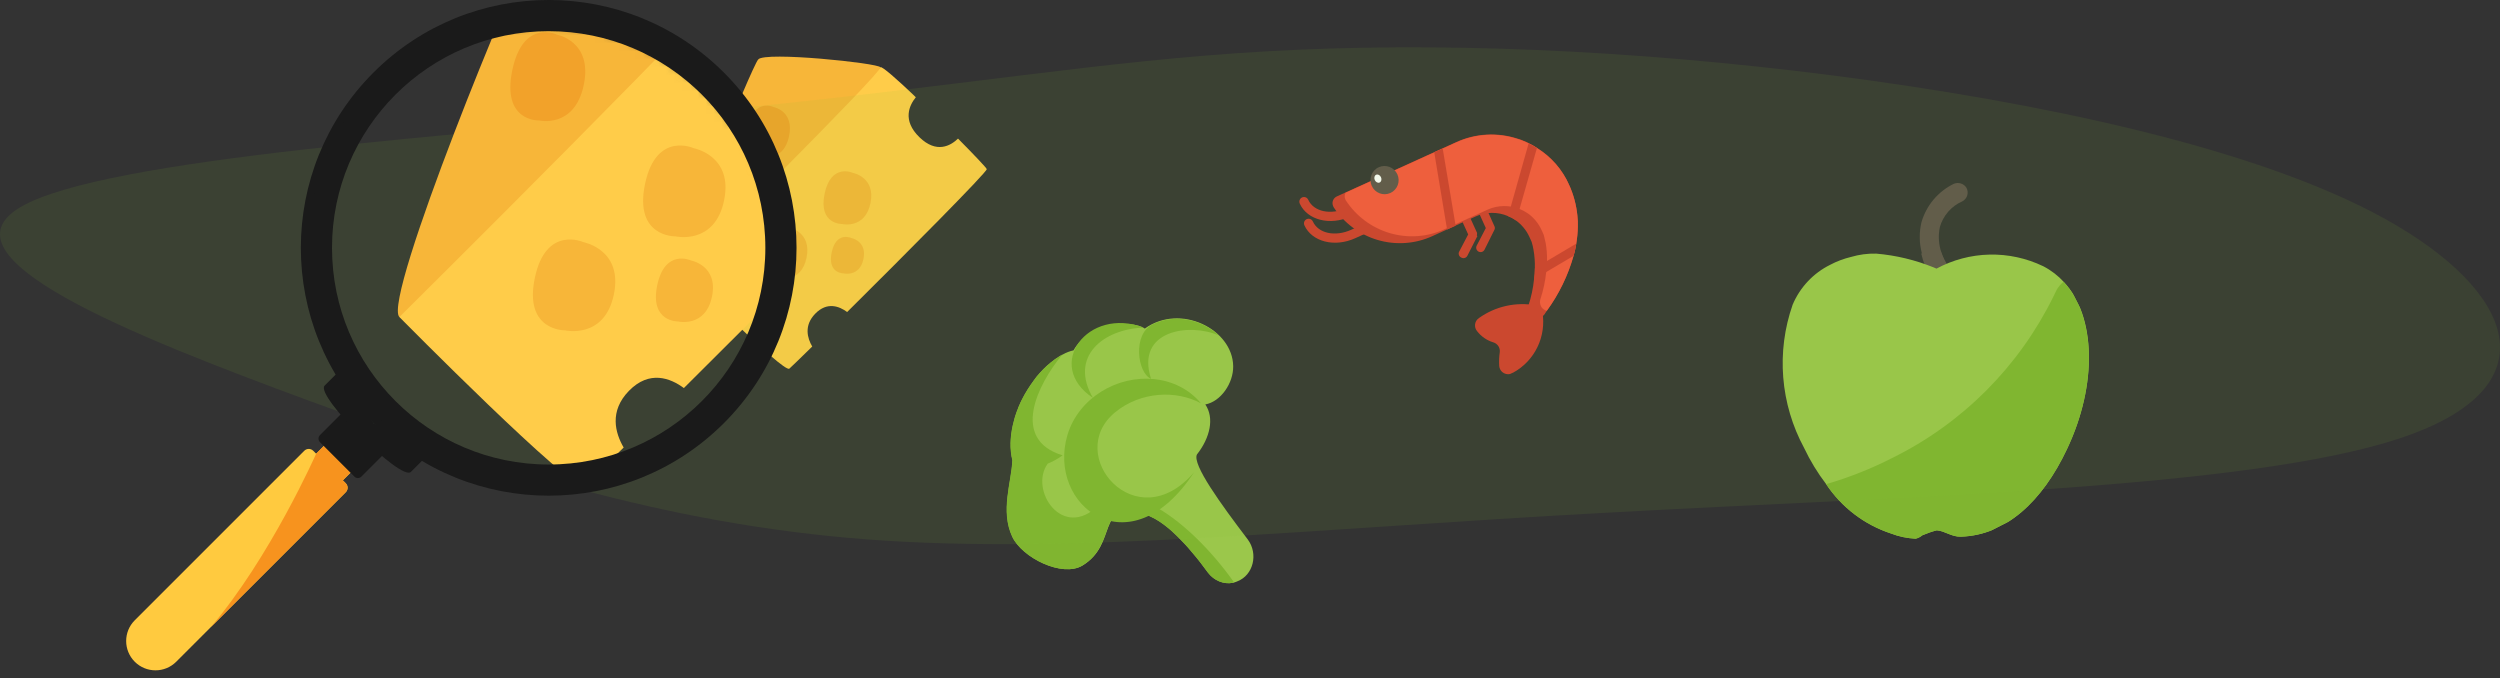 <svg fill="none" height="86" viewBox="0 0 317 86" width="317" xmlns="http://www.w3.org/2000/svg" xmlns:xlink="http://www.w3.org/1999/xlink"><rect x="0" y="0" width="317" height="86" fill="#333333" stroke="none"/><clipPath id="a"><path d="m0 0h39.318v41.387h-39.318z" transform="matrix(.891 -.455 .455 .891 219 37.876)"/></clipPath><clipPath id="b"><path d="m0 0h32.696v31.304h-32.696z" transform="matrix(.91 -.414 .414 .91 164 25.538)"/></clipPath><clipPath id="c"><path d="m0 0h36.516v30.626h-36.516z" transform="matrix(.698 -.716 .716 .698 78 26.159)"/></clipPath><clipPath id="d"><path d="m0 0h85v85h-85z" transform="matrix(-1 0 0 1 101 0)"/></clipPath><mask id="e" height="58" maskUnits="userSpaceOnUse" width="58" x="40" y="3"><circle cx="69" cy="32" fill="#d9d9d9" r="29"/></mask><g clip-path="url(#a)"><path d="m249.318 23.762c.089.148.147.313.171.485.023.171.01.346-.037.512-.047.166-.128.32-.237.454-.109.133-.245.242-.398.32-.686.3-1.297.749-1.788 1.314-.492.565-.854 1.232-1.058 1.955-.227 1.088-.153 2.219.214 3.271.216.594.504 1.158.858 1.681.163.289.209.629.131.95s-.276.6-.552.779c-.161.163-.371.27-.597.305-.21-.007-.417-.06-.604-.157-.188-.096-.353-.232-.482-.399-.574-.979-.997-2.039-1.254-3.144-.333-1.283-.348-2.627-.042-3.914.306-1.053.828-2.029 1.532-2.866.704-.837 1.575-1.517 2.558-1.996.274-.12.583-.141.872-.058.289.082.541.263.713.51z" fill="#5e524d"/><path d="m246.964 33.793c.162.289.209.629.13.95-.078.321-.275.6-.552.779-.161.163-.37.27-.597.305-.21-.007-.416-.06-.604-.156s-.352-.232-.482-.399c-.574-.979-.997-2.039-1.254-3.144.363.073.719.179 1.064.315 0 0 0 0 .321.139.351-.257.741-.455 1.154-.589.194.633.47 1.239.82 1.802z" fill="#5e524d"/><path d="m262.094 56.947c-3.13 6.643-7.766 10.927-13.446 11.101-1.179.047-2.028-.731-3.069-.804-.627.163-1.24.375-1.834.633-.242.205-.528.351-.835.427-1.078-.048-2.141-.273-3.148-.664-3.354-1.104-6.246-3.307-8.209-6.254-1.087-1.425-2.022-2.96-2.789-4.58-1.496-2.765-2.398-5.812-2.649-8.943-.25-3.131.157-6.277 1.195-9.235.931-2.198 2.614-3.988 4.748-5.047.837-.444 1.728-.779 2.65-1 1.036-.307 2.115-.449 3.196-.421 2.513.216 4.981.81 7.321 1.763 0 0 0 0 .321.139 2.069-1.117 4.374-1.727 6.727-1.779 2.353-.053 4.688.454 6.814 1.477.994.512 1.89 1.201 2.642 2.032 3.986 4.272 4.278 12.902.365 21.155z" fill="#9bc74b"/><path d="m262.094 56.947c-3.13 6.643-7.766 10.927-13.446 11.101-1.179.047-2.028-.731-3.069-.804-.627.163-1.24.375-1.834.633-.241.205-.528.351-.835.427-1.078-.048-2.141-.273-3.148-.663-3.354-1.104-6.246-3.307-8.209-6.254 2.882-.831 5.677-1.937 8.347-3.302 8.92-4.384 16.13-11.612 20.507-20.558l.392-.805c.224-.377.511-.711.849-.989 4.067 4.332 4.359 12.961.446 21.215z" fill="#80b530"/></g><g clip-path="url(#b)"><g fill="#d33b2f"><path d="m175.308 28.629-3.465 1.576c-2.613 1.189-5.494.455-6.445-1.635-.032-.071-.05-.147-.053-.225-.002-.077.01-.155.037-.227s.068-.139.121-.196c.052-.057.116-.102.186-.134.07-.032.146-.05.223-.052.078-.003.155.01.227.038.073.027.139.069.196.122.056.053.102.117.134.187.684 1.504 2.806 1.991 4.901 1.038l3.464-1.576c.142-.065.304-.07.45-.015.146.055.265.167.33.309.033.072.051.15.053.229.003.079-.011.158-.04.231-.028.074-.071.141-.126.197-.055.057-.121.101-.193.132z"/><path d="m174.721 25.877-3.464 1.576c-2.614 1.189-5.495.455-6.445-1.635-.065-.143-.071-.305-.017-.452.055-.147.165-.265.307-.33s.304-.07.451-.015c.146.055.265.167.329.309.677 1.488 2.807 1.991 4.901 1.038l3.464-1.576c.07-.032.146-.05.224-.052.077-.003.154.01.226.038.073.027.139.069.196.122.057.053.102.117.134.187.033.072.051.15.054.229.002.079-.012.158-.04.231-.029.074-.072.141-.127.197s-.12.101-.193.132z"/><path d="m187.262 29.84c.032-.102.041-.211.026-.318-.007-.035-.022-.067-.043-.095l-1.131-2.485c-.061-.134-.172-.239-.31-.291-.138-.052-.29-.047-.424.014s-.238.172-.289.31-.046.291.016.425l1.058 2.327-1.17 2.233c-.05.137-.044.289.017.422.06.133.171.237.307.29.065.033.136.053.209.059.072.006.145-.003.214-.025s.133-.059.189-.106c.055-.048.1-.105.133-.171l1.264-2.486s-.075-.081-.066-.104z"/><path d="m188.373 26.182c-.062-.134-.173-.239-.311-.291-.138-.052-.29-.047-.424.014-.133.061-.237.172-.289.31-.051.138-.045.291.016.425l1.037 2.28-1.155 2.225c-.034.065-.056.135-.063.208-.007.073.001.147.022.217s.056.136.103.192c.046.057.103.104.168.138.064.035.135.057.208.064.072.007.146 0.0.216-.021s.135-.056.191-.102.103-.104.137-.168l1.232-2.471c.045-.068.073-.145.083-.225.009-.081 0-.162-.028-.239"/><path d="m195.574 39.548c.261 1.519.042 3.081-.627 4.465-.669 1.384-1.755 2.521-3.105 3.251-.166.109-.359.172-.558.182-.199.01-.398-.034-.575-.126-.178-.092-.328-.23-.435-.4s-.167-.364-.175-.564c-.033-.573-.008-1.148.075-1.716.03-.274-.039-.549-.195-.776-.156-.227-.388-.391-.653-.462-.804-.249-1.512-.741-2.028-1.408-.104-.124-.181-.269-.225-.424-.043-.156-.053-.319-.029-.479.025-.16.084-.312.172-.447.089-.135.205-.249.342-.334 1.027-.729 2.189-1.245 3.418-1.519 1.229-.274 2.502-.3 3.743-.077.206.043.396.145.548.293.151.148.258.336.307.541z"/><path d="m198.96 23.43c.56 1.234.915 2.55 1.051 3.897.055.473.075.949.059 1.425-.015.709-.081 1.416-.197 2.115-.083.523-.197 1.04-.341 1.55-.708 2.516-1.858 4.883-3.396 6.99l-.302.463c-.192.244-.472.404-.781.444-.308.04-.62-.042-.87-.228-.15-.113-.27-.262-.349-.433-.125-.278-.14-.593-.039-.88.365-1.098.607-2.233.722-3.385.065-.465.099-.934.102-1.403.022-.768-.034-1.536-.168-2.292-.056-.351-.138-.697-.243-1.036-.101-.222-.195-.427-.295-.649-.379-.821-.964-1.529-1.696-2.056-.321-.229-.668-.418-1.035-.561-.645-.272-1.339-.407-2.038-.398-.699.009-1.388.162-2.024.45l-5.496 2.5c-2.173.988-4.63 1.161-6.926.488-2.297-.672-4.28-2.146-5.593-4.155-.03-.044-.051-.092-.065-.142-.098-.226-.104-.481-.016-.71.088-.229.262-.414.484-.516l15.164-6.898c2.436-1.108 5.199-1.262 7.749-.43.169.038.337.114.514.168l.611.257.32.16c.357.165.7.361 1.025.584 1.797 1.113 3.216 2.746 4.069 4.683z"/></g><path d="m198.96 23.43c.56 1.234.915 2.55 1.051 3.897.055.473.075.949.059 1.425-.015.709-.081 1.416-.197 2.115-.083.523-.197 1.04-.34 1.55-.709 2.516-1.859 4.883-3.397 6.99-.154-.019-.298-.087-.411-.195-.157-.107-.278-.258-.349-.433-.126-.278-.14-.593-.04-.88.359-1.099.601-2.234.722-3.385.055-.464.087-.938.103-1.403.022-.768-.035-1.536-.169-2.292-.07-.35-.151-.695-.243-1.036-.101-.222-.194-.427-.295-.649-.379-.821-.963-1.529-1.696-2.056-.324-.223-.671-.411-1.034-.561-.647-.266-1.34-.398-2.038-.389-.698.009-1.387.159-2.025.441l-5.495 2.5c-2.173.991-4.631 1.166-6.928.493-2.298-.673-4.282-2.149-5.592-4.16-.029-.044-.051-.092-.065-.142-.055-.132-.08-.274-.073-.417.008-.142.048-.281.117-.406l14.046-6.389c2.435-1.108 5.199-1.262 7.749-.43.169.038.337.114.513.168l.611.257.32.16c.358.165.701.361 1.026.584 1.791 1.102 3.21 2.721 4.07 4.645z" fill="#f9543e"/><path d="m176.304 24.469c.896-.407 1.29-1.468.88-2.368-.409-.9-1.468-1.3-2.363-.893-.896.407-1.29 1.468-.881 2.368.41.901 1.468 1.3 2.364.893z" fill="#5e524d"/><path d="m182.932 18.818 1.644 9.799-1.086.494-1.629-9.806z" fill="#d33b2f"/><path d="m194.883 18.769-2.62 9.197c-.321-.229-.668-.418-1.035-.561l2.597-9.206c.369.159.722.35 1.058.57z" fill="#d33b2f"/><path d="m199.88 30.883c-.083.523-.196 1.04-.34 1.55l-5.016 2.969c.065-.465.1-.934.103-1.403z" fill="#d33b2f"/><path d="m174.94 23.141c.217-.099.293-.399.17-.67s-.399-.411-.617-.312c-.217.099-.293.399-.17.67.123.271.399.411.617.312z" fill="#fff"/></g><g clip-rule="evenodd" fill-rule="evenodd"><path d="m156.899 73.709c-.057.031-.099.047-.142.063-.085.032-.171.064-.242.08s-.114.033-.185.049c-1.157.221-2.372-.286-3.125-1.267-.621-.85-1.315-1.772-2.08-2.648-.148-.175-.309-.365-.457-.541-.235-.263-.47-.525-.719-.773-.382-.408-.763-.787-1.158-1.15-.03-.029-.058-.029-.074-.073-.205-.204-.424-.392-.643-.551-.219-.189-.423-.333-.641-.491-.176-.145-.364-.245-.553-.374-.073-.043-.16-.101-.233-.143-.175-.115-.334-.186-.508-.271-.029.001-.043-.014-.058-.029-.203-.114-.406-.199-.622-.268-.246-.098-.506-.182-.751-.25-5.738-1.413-2.926 3.886-7.439 6.632-2.546 1.551-7.649-.98-8.898-3.648-1.535-3.273-.095-6.915.016-9.69-.347-1.423-.28-2.93.046-4.413.065-.285.145-.555.21-.84.054-.18.107-.39.188-.601.081-.211.134-.42.23-.617.053-.18.135-.361.217-.542.096-.226.191-.452.315-.678.426-.86.953-1.677 1.509-2.436.112-.152.223-.303.348-.47.559-.669 1.148-1.28 1.782-1.787.366-.307.761-.585 1.143-.817l.014-.015c.113-.062.227-.125.34-.187.467-.265.937-.44 1.393-.54 1.932-3.415 7.225-3.959 9.044-2.765 4.53-3.253 11.142.107 11.202 4.771.034 2.161-1.578 4.495-3.534 4.854 1.17 1.716.609 4.219-1.064 6.346-.618 1.252 3.005 6.249 6.446 10.773 1.359 1.816.716 4.529-1.317 5.308z" fill="#9bc74b"/><path d="m156.486 73.853c-.071.017-.114.033-.185.049-1.157.221-2.372-.286-3.125-1.267-.621-.85-1.315-1.772-2.08-2.648-.162-.19-.309-.365-.456-.541-.236-.263-.471-.525-.72-.773-.382-.408-.763-.787-1.158-1.15-.029-.029-.058-.028-.073-.073-.22-.189-.424-.362-.643-.551-.205-.174-.424-.333-.642-.491-.175-.145-.364-.245-.553-.374-.073-.043-.16-.101-.233-.143-.174-.115-.334-.186-.508-.271-.028.001-.043-.014-.058-.028-.203-.115-.434-.198-.622-.268-.246-.099-.506-.182-.751-.25-5.738-1.413-2.925 3.886-7.438 6.632-2.547 1.551-7.65-.98-8.899-3.648-1.534-3.273-.095-6.915.016-9.69-.347-1.423-.28-2.93.046-4.413.065-.285.145-.555.211-.84.053-.18.106-.39.187-.601.081-.211.134-.421.23-.617.054-.18.136-.361.218-.542.095-.226.19-.452.314-.678.426-.86.953-1.677 1.509-2.436.112-.152.223-.303.349-.47.558-.669 1.147-1.28 1.781-1.787.38-.322.761-.585 1.143-.817l.014-.015c.114-.062.241-.14.354-.202l-.014.015c-3.128 3.772-6.616 10.742.039 12.774-.65.463-1.273.806-1.884 1.044-2.421 3.337 1.894 9.838 6.467 5.257 1.727-.354 4.005.829 6.709-.041 3.698 1.865 7.658 5.884 10.455 9.857z" fill="#80b530"/><path d="m145.019 41.541c-7.057-2.724-12.698 4.76-6.427 8.918-3.07-5.263 1.327-8.737 6.427-8.918z" fill="#80b530"/><path d="m145.951 48.032c-1.985-6.169 4.89-7.123 8.582-5.497-2.065-1.963-5.482-2.821-8.376-1.41-2.581 1.254-1.942 6.173-.206 6.907z" fill="#80b530"/><path d="m152.286 51.146c-3.12-1.699-7.633-1.517-10.858 1.109-6.62 5.375 2.638 16.23 9.989 7.617-8.141 12.463-18.731 4.248-16.062-4.73.708-2.357 2.315-4.259 4.281-5.484 4.044-2.541 9.586-2.196 12.65 1.487z" fill="#80b530"/></g><g clip-path="url(#c)"><path d="m116.577 17.394c-2.193-2.136-1.282-4.044-.445-5.069-2.366-2.25-4.318-3.98-4.497-3.796-.475.487-25.579 25.371-25.141 25.813 0 0 12.845 13.006 13.596 12.401.15-.121 1.243-1.182 2.9-2.803-.628-1.079-1.069-2.674.385-4.167 1.502-1.543 3.049-.945 4.043-.209 7.424-7.368 17.797-17.791 17.702-18.121-.05-.174-1.605-1.813-3.643-3.87-.948.917-2.725 1.939-4.9-.179z" fill="#ffcc49"/><path d="m96.142 7.534c-.868 1.027-10.931 25.519-9.648 26.808 0 0 25.484-25.275 25.141-25.813s-14.626-2.023-15.493-.995z" fill="#f7b639"/><path d="m98.089 13.572s-2.491-1.204-3.289 2.608c-.798 3.812 1.966 3.702 1.966 3.702s2.614.612 3.289-2.61c.676-3.221-1.966-3.7-1.966-3.7z" fill="#f2a22a"/><g fill="#f7b639"><path d="m100.04 28.837s-2.769-1.28-3.587 2.635c-.818 3.915 2.229 3.848 2.229 3.848s2.895.673 3.587-2.635c.691-3.308-2.229-3.848-2.229-3.848z"/><path d="m108.147 21.923s-2.769-1.28-3.587 2.635c-.817 3.916 2.229 3.848 2.229 3.848s2.895.673 3.586-2.635c.692-3.308-2.228-3.848-2.228-3.848z"/><path d="m105.458 32.005c-.569 2.713 1.543 2.664 1.543 2.664s2.004.466 2.484-1.826c.48-2.292-1.543-2.664-1.543-2.664s-1.916-.887-2.484 1.826z"/></g></g><path d="m232.432 9.572c26.238 3.391 53.778 9.168 70.042 18.21 16.264 9.043 21.468 21.225 1.952 27.755-19.517 6.531-63.754 7.41-100.835 9.482-37.298 2.009-67.441 5.338-93.463 3.391-26.021-1.947-47.923-9.168-70.909-17.582-22.986-8.477-47.273-18.21-36.648-24.553 10.626-6.279 56.164-9.168 87.824-12.245 31.66-3.077 49.225-6.342 70.476-7.535 21.035-1.193 45.539-.251 71.561 3.077z" fill="#87be34" fill-opacity=".1"/><g clip-path="url(#d)"><g mask="url(#e)"><path d="m102.505 10.986c-3.781-3.682-2.212-6.972-.769-8.739-4.079-3.879-7.442-6.862-7.752-6.544-.818.84-44.096 43.737-43.341 44.499 0 0 22.144 22.422 23.438 21.378.259-.209 2.143-2.038 5-4.832-1.083-1.859-1.843-4.61.663-7.184 2.59-2.659 5.257-1.629 6.971-.359 12.799-12.702 30.68-30.67 30.516-31.238-.085-.3-2.767-3.126-6.28-6.671-1.634 1.581-4.697 3.343-8.446-.309z" fill="#ffcc49"/><path d="m67.275-6.012c-1.496 1.771-18.844 43.992-16.632 46.214 0 0 43.931-43.571 43.341-44.499-.591-.927-25.214-3.488-26.709-1.715z" fill="#f7b639"/><path d="m70.632 4.397s-4.294-2.075-5.67 4.496c-1.376 6.571 3.389 6.382 3.389 6.382s4.506 1.055 5.67-4.499c1.165-5.554-3.389-6.379-3.389-6.379z" fill="#f2a22a"/><g fill="#f7b639"><path d="m73.994 30.712s-4.773-2.207-6.182 4.543c-1.41 6.75 3.842 6.633 3.842 6.633s4.99 1.16 6.182-4.543c1.192-5.703-3.842-6.633-3.842-6.633z"/><path d="m87.97 18.793s-4.773-2.207-6.182 4.543c-1.41 6.75 3.842 6.633 3.842 6.633s4.99 1.16 6.182-4.543c1.192-5.703-3.842-6.633-3.842-6.633z"/><path d="m83.336 36.174c-.981 4.676 2.66 4.592 2.66 4.592s3.454.802 4.282-3.148c.828-3.951-2.66-4.592-2.66-4.592s-3.303-1.53-4.282 3.148z"/></g></g><path d="m39.72 57.159.368.369 2.701-2.702 3.382 3.382-2.701 2.701.369.368c.314.314.314.822 0 1.137l-21.495 21.495c-1.452 1.452-3.806 1.452-5.257 0-1.452-1.452-1.452-3.806 0-5.257l21.495-21.494c.314-.314.822-.314 1.137 0z" fill="#ffca3f"/><path d="m22.001 84.212c.107-.099.221-.199.345-.301-.109.107-.224.207-.345.301z" fill="#f7931e"/><path d="m46.173 58.208-2.701 2.701.368.369c.314.314.314.822 0 1.137l-17.157 17.156c7.562-8.839 13.405-22.044 13.405-22.044l2.701-2.702 3.382 3.382z" fill="#f7931e"/><g fill="#1a1a1a"><path d="m49.445 56.812-5.258-5.257-3.619 3.619c-.246.246-.246.645 0 .891l4.367 4.367c.246.246.645.246.891 0z"/><path d="m47.351 53.648 6.584 4.354-1.839 1.839c-1.234 1.234-12.173-9.704-10.938-10.938l1.839-1.839z"/><path d="m91.796 9.204c12.273 12.273 12.273 32.171 0 44.444-12.273 12.273-32.172 12.273-44.445 0-12.273-12.273-12.273-32.17 0-44.444 12.273-12.274 32.172-12.273 44.445 0zm-43.279 43.278c11.629 11.629 30.485 11.629 42.115 0 11.63-11.629 11.63-30.485 0-42.114-11.629-11.629-30.485-11.629-42.115 0-11.629 11.629-11.629 30.485 0 42.114z"/></g><path d="m40.599 31.427c0 16.002 12.972 28.974 28.974 28.974s28.974-12.972 28.974-28.974c0-16.002-12.972-28.974-28.974-28.974s-28.974 12.972-28.974 28.974z" stroke="#1a1a1a" stroke-miterlimit="10" stroke-width="3"/></g></svg>